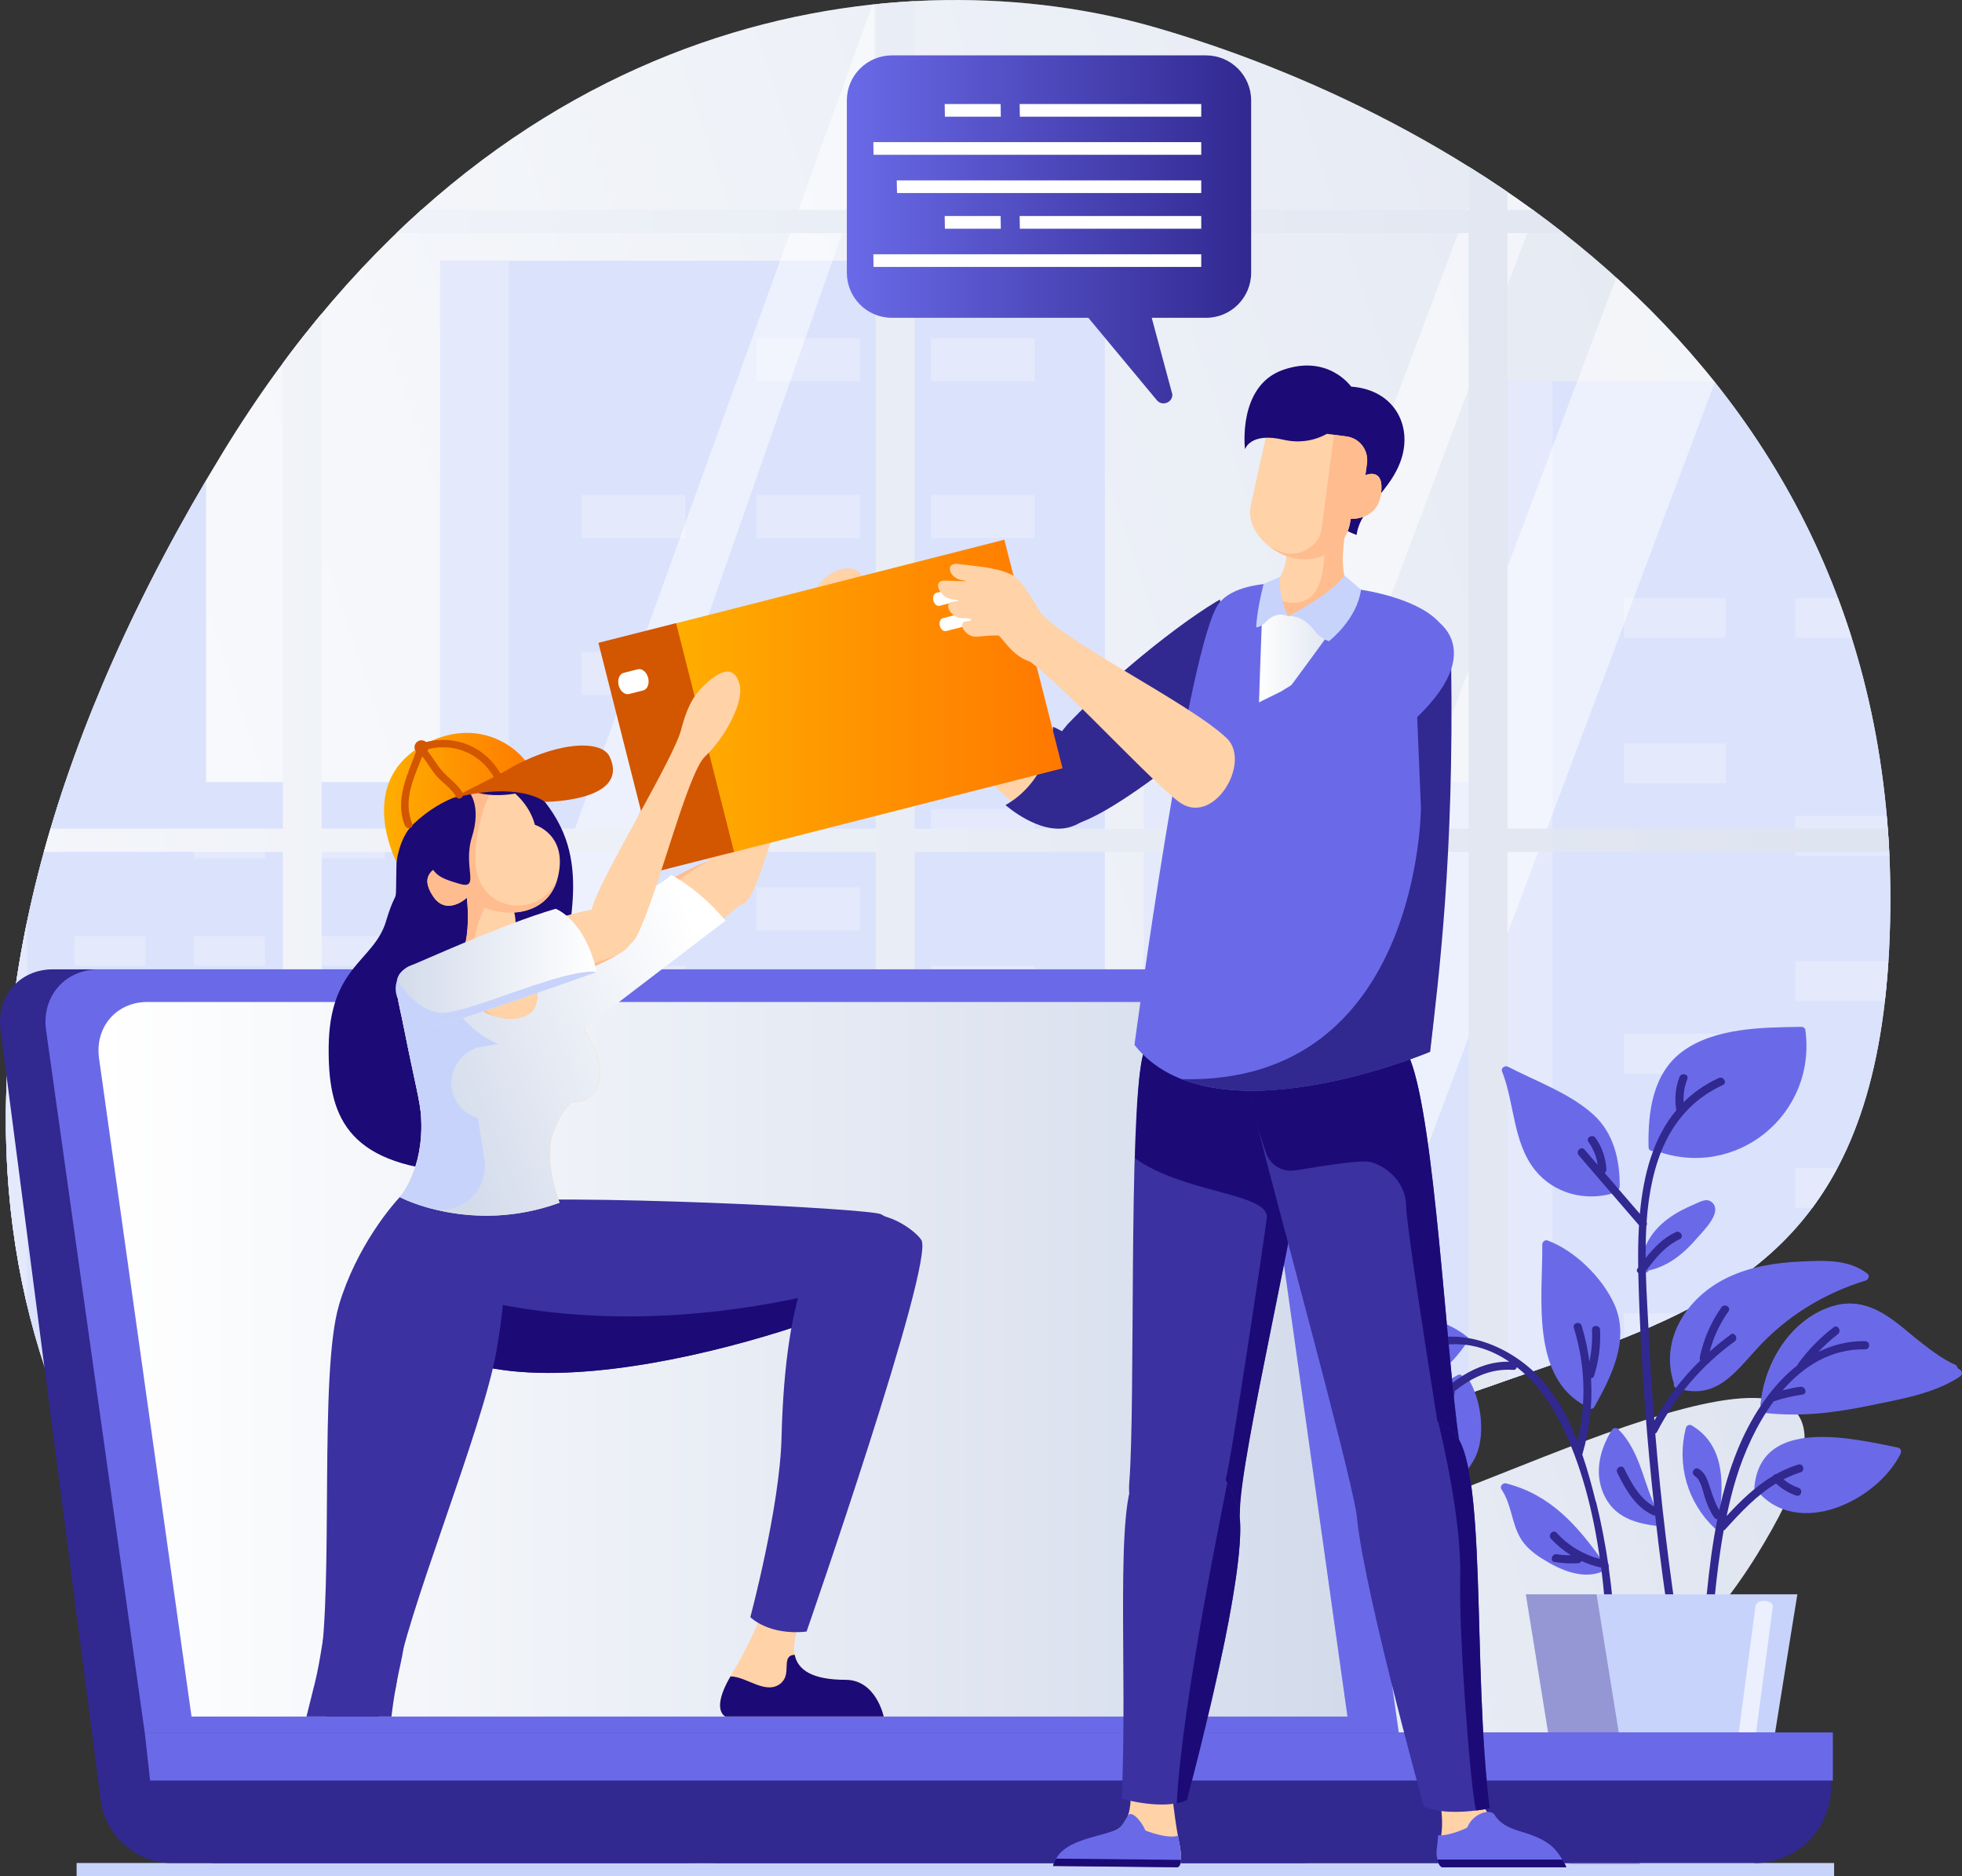 <?xml version="1.0" encoding="UTF-8"?>
<svg id="Layer_2" xmlns="http://www.w3.org/2000/svg" xmlns:xlink="http://www.w3.org/1999/xlink" viewBox="0 0 201.29 192.47">
  <rect x="0" y="0" width="201.29" height="192.47" fill="#333333" stroke="none"/>
  <defs>
    <style>
      .cls-1 {
        fill: none;
      }

      .cls-2 {
        fill: #ffd2a7;
      }

      .cls-3 {
        fill: url(#_ÂÁ_Ï_ÌÌ_È_ËÂÌÚ_5-3);
      }

      .cls-4 {
        fill: url(#_ÂÁ_Ï_ÌÌ_È_ËÂÌÚ_5-6);
      }

      .cls-5 {
        fill: url(#_ÂÁ_Ï_ÌÌ_È_ËÂÌÚ_5-4);
      }

      .cls-6 {
        fill: url(#_ÂÁ_Ï_ÌÌ_È_ËÂÌÚ_5-5);
      }

      .cls-7 {
        fill: url(#_ÂÁ_Ï_ÌÌ_È_ËÂÌÚ_5-2);
      }

      .cls-8 {
        fill: url(#_ÂÁ_Ï_ÌÌ_È_ËÂÌÚ_5-7);
      }

      .cls-9 {
        fill: url(#_ÂÁ_Ï_ÌÌ_È_ËÂÌÚ_5-8);
      }

      .cls-10 {
        fill: url(#_ÂÁ_Ï_ÌÌ_È_ËÂÌÚ_1-2);
      }

      .cls-11 {
        opacity: .3;
      }

      .cls-11, .cls-12 {
        fill: #1c0a76;
      }

      .cls-13 {
        fill: url(#_ÂÁ_Ï_ÌÌ_È_ËÂÌÚ_7);
      }

      .cls-14 {
        fill: url(#_ÂÁ_Ï_ÌÌ_È_ËÂÌÚ_5);
      }

      .cls-15 {
        fill: url(#_ÂÁ_Ï_ÌÌ_È_ËÂÌÚ_4);
      }

      .cls-16 {
        fill: url(#_ÂÁ_Ï_ÌÌ_È_ËÂÌÚ_1);
      }

      .cls-17 {
        opacity: .5;
      }

      .cls-17, .cls-18, .cls-19, .cls-20 {
        fill: #fff;
      }

      .cls-18 {
        opacity: .35;
      }

      .cls-19 {
        opacity: .64;
      }

      .cls-21 {
        fill: #312890;
      }

      .cls-22 {
        fill: #ffbc8e;
      }

      .cls-23 {
        clip-path: url(#clippath-1);
      }

      .cls-24 {
        fill: #6a6ae8;
      }

      .cls-25 {
        fill: #c8d3fb;
      }

      .cls-26 {
        fill: #d35600;
      }

      .cls-27 {
        fill: #3b31a1;
      }

      .cls-28 {
        fill: #d5ddfb;
      }

      .cls-29 {
        clip-path: url(#clippath);
      }
    </style>
    <linearGradient id="_ÂÁ_Ï_ÌÌ_È_ËÂÌÚ_5" data-name="¡ÂÁ˚ÏˇÌÌ˚È „‡‰ËÂÌÚ 5" x1="-21.81" y1="130.28" x2="202.19" y2="55.61" gradientUnits="userSpaceOnUse">
      <stop offset="0" stop-color="#fff"/>
      <stop offset="1" stop-color="#d3dbeb"/>
    </linearGradient>
    <linearGradient id="_ÂÁ_Ï_ÌÌ_È_ËÂÌÚ_5-2" data-name="¡ÂÁ˚ÏˇÌÌ˚È „‡‰ËÂÌÚ 5" x1="13.95" y1="214.92" x2="253.95" y2="132.92" xlink:href="#_ÂÁ_Ï_ÌÌ_È_ËÂÌÚ_5"/>
    <clipPath id="clippath">
      <path class="cls-1" d="M118.49,2.8c28.95,8.34,77.57,34.09,75.38,93.25-2.19,59.16-53.8,28.65-92.57,82.1-28.9,39.85-149.9-14.64-78.46-131.71C51.29-.18,93.37-4.44,118.49,2.8Z"/>
    </clipPath>
    <linearGradient id="_ÂÁ_Ï_ÌÌ_È_ËÂÌÚ_5-3" data-name="¡ÂÁ˚ÏˇÌÌ˚È „‡‰ËÂÌÚ 5" x1="-92.62" y1="90.77" x2="282.85" y2="90.77" xlink:href="#_ÂÁ_Ï_ÌÌ_È_ËÂÌÚ_5"/>
    <linearGradient id="_ÂÁ_Ï_ÌÌ_È_ËÂÌÚ_5-4" data-name="¡ÂÁ˚ÏˇÌÌ˚È „‡‰ËÂÌÚ 5" x1="44.02" y1="139.44" x2="172.16" y2="139.44" gradientTransform="translate(-33.92)" xlink:href="#_ÂÁ_Ï_ÌÌ_È_ËÂÌÚ_5"/>
    <clipPath id="clippath-1">
      <path class="cls-1" d="M138.24,176.08l-9.49-67.53c-.45-3.18-4.53-74.23-7.72-74.23L4.67,58.32c-3.18,0,5.05,47.04,5.5,50.23l9.49,67.53h118.59Z"/>
    </clipPath>
    <linearGradient id="_ÂÁ_Ï_ÌÌ_È_ËÂÌÚ_5-5" data-name="¡ÂÁ˚ÏˇÌÌ˚È „‡‰ËÂÌÚ 5" x1="145.2" y1="101.51" x2="175.21" y2="113.62" gradientTransform="translate(219.05) rotate(-180) scale(1 -1)" xlink:href="#_ÂÁ_Ï_ÌÌ_È_ËÂÌÚ_5"/>
    <linearGradient id="_ÂÁ_Ï_ÌÌ_È_ËÂÌÚ_5-6" data-name="¡ÂÁ˚ÏˇÌÌ˚È „‡‰ËÂÌÚ 5" x1="147.78" y1="95.13" x2="177.79" y2="107.23" gradientTransform="translate(219.05) rotate(-180) scale(1 -1)" xlink:href="#_ÂÁ_Ï_ÌÌ_È_ËÂÌÚ_5"/>
    <linearGradient id="_ÂÁ_Ï_ÌÌ_È_ËÂÌÚ_1" data-name="¡ÂÁ˚ÏˇÌÌ˚È „‡‰ËÂÌÚ 1" x1="68.97" y1="71.43" x2="109.01" y2="71.43" gradientTransform="translate(20.36 -19.74) rotate(14.28)" gradientUnits="userSpaceOnUse">
      <stop offset="0" stop-color="#ffae00"/>
      <stop offset="1" stop-color="#ff7800"/>
    </linearGradient>
    <linearGradient id="_ÂÁ_Ï_ÌÌ_È_ËÂÌÚ_5-7" data-name="¡ÂÁ˚ÏˇÌÌ˚È „‡‰ËÂÌÚ 5" x1="157.83" y1="99.16" x2="178.21" y2="99.16" gradientTransform="translate(219.05) rotate(-180) scale(1 -1)" xlink:href="#_ÂÁ_Ï_ÌÌ_È_ËÂÌÚ_5"/>
    <linearGradient id="_ÂÁ_Ï_ÌÌ_È_ËÂÌÚ_1-2" data-name="¡ÂÁ˚ÏˇÌÌ˚È „‡‰ËÂÌÚ 1" x1="39.4" y1="81.79" x2="55.1" y2="81.79" gradientTransform="matrix(1,0,0,1,0,0)" xlink:href="#_ÂÁ_Ï_ÌÌ_È_ËÂÌÚ_1"/>
    <linearGradient id="_ÂÁ_Ï_ÌÌ_È_ËÂÌÚ_5-8" data-name="¡ÂÁ˚ÏˇÌÌ˚È „‡‰ËÂÌÚ 5" x1="129.08" y1="67.36" x2="139.63" y2="67.36" xlink:href="#_ÂÁ_Ï_ÌÌ_È_ËÂÌÚ_5"/>
    <linearGradient id="_ÂÁ_Ï_ÌÌ_È_ËÂÌÚ_4" data-name="¡ÂÁ˚ÏˇÌÌ˚È „‡‰ËÂÌÚ 4" x1="-1543.01" y1="329.24" x2="-1509.7" y2="329.24" gradientTransform="translate(1693.05 -77.47) rotate(7.35)" gradientUnits="userSpaceOnUse">
      <stop offset="0" stop-color="#ffd000"/>
      <stop offset="1" stop-color="#ff7400"/>
    </linearGradient>
    <linearGradient id="_ÂÁ_Ï_ÌÌ_È_ËÂÌÚ_7" data-name="¡ÂÁ˚ÏˇÌÌ˚È „‡‰ËÂÌÚ 7" x1="-16.78" y1="23.53" x2="24.69" y2="23.53" gradientTransform="translate(111.58) rotate(-180) scale(1 -1)" gradientUnits="userSpaceOnUse">
      <stop offset="0" stop-color="#312890"/>
      <stop offset="1" stop-color="#6a6ae8"/>
    </linearGradient>
  </defs>
  <g id="Layer1">
    <g>
      <g>
        <rect class="cls-25" x="7.86" y="191.1" width="180.31" height="1.37"/>
        <g>
          <path class="cls-14" d="M118.49,2.8c28.95,8.34,77.57,34.09,75.38,93.25-2.19,59.16-53.8,28.65-92.57,82.1-28.9,39.85-149.9-14.64-78.46-131.71C51.29-.18,93.37-4.44,118.49,2.8Z"/>
          <path class="cls-7" d="M144.43,154.75c-25.61,7.81-29.08,19.36-28.91,29.59.2,11.6,45.65,5.96,64.69-24.78,19.04-30.74-22.25-8.95-35.79-4.82Z"/>
        </g>
        <g class="cls-29">
          <g>
            <g>
              <polygon class="cls-25" points="-14.64 45.06 -14.64 37.69 -2.42 37.69 -2.42 2.49 .95 2.49 .95 37.69 14.1 37.69 14.1 45.06 21.15 45.06 21.15 192.66 -29.68 192.66 -29.68 45.06 -14.64 45.06"/>
              <g>
                <rect class="cls-25" x="-4.26" y="80.22" width="50.83" height="112.44" transform="translate(42.31 272.88) rotate(180)"/>
                <rect class="cls-28" x="-4.26" y="80.22" width="7.05" height="112.44" transform="translate(-1.48 272.88) rotate(180)"/>
                <rect class="cls-28" x="32.18" y="85.01" width="7.29" height="3.03" transform="translate(71.66 173.05) rotate(180)"/>
                <rect class="cls-28" x="19.9" y="85.01" width="7.29" height="3.03" transform="translate(47.1 173.05) rotate(180)"/>
                <rect class="cls-28" x="32.18" y="96.03" width="7.29" height="3.03" transform="translate(71.66 195.09) rotate(180)"/>
                <rect class="cls-28" x="19.9" y="96.03" width="7.29" height="3.03" transform="translate(47.1 195.09) rotate(180)"/>
                <rect class="cls-28" x="7.62" y="96.03" width="7.29" height="3.03" transform="translate(22.54 195.09) rotate(180)"/>
                <rect class="cls-28" x="32.18" y="107.05" width="7.29" height="3.03" transform="translate(71.66 217.14) rotate(180)"/>
                <rect class="cls-28" x="7.62" y="107.05" width="7.29" height="3.03" transform="translate(22.54 217.14) rotate(180)"/>
                <rect class="cls-28" x="19.9" y="112.57" width="7.29" height="3.03" transform="translate(47.1 228.16) rotate(180)"/>
                <rect class="cls-28" x="32.18" y="118.08" width="7.29" height="3.03" transform="translate(71.66 239.18) rotate(180)"/>
                <rect class="cls-28" x="19.9" y="123.59" width="7.29" height="3.03" transform="translate(47.1 250.21) rotate(180)"/>
                <rect class="cls-28" x="32.18" y="129.1" width="7.29" height="3.03" transform="translate(71.66 261.23) rotate(180)"/>
                <rect class="cls-28" x="7.62" y="129.1" width="7.29" height="3.03" transform="translate(22.54 261.23) rotate(180)"/>
                <rect class="cls-28" x="32.18" y="139.29" width="7.29" height="3.03" transform="translate(71.66 281.6) rotate(180)"/>
                <rect class="cls-28" x="19.9" y="139.29" width="7.29" height="3.03" transform="translate(47.1 281.6) rotate(180)"/>
                <rect class="cls-28" x="32.18" y="150.31" width="7.29" height="3.03" transform="translate(71.66 303.65) rotate(180)"/>
                <rect class="cls-28" x="19.9" y="150.31" width="7.29" height="3.03" transform="translate(47.1 303.65) rotate(180)"/>
                <rect class="cls-28" x="7.62" y="150.31" width="7.29" height="3.03" transform="translate(22.54 303.65) rotate(180)"/>
                <rect class="cls-28" x="32.18" y="161.33" width="7.29" height="3.03" transform="translate(71.66 325.69) rotate(180)"/>
                <rect class="cls-28" x="7.62" y="161.33" width="7.29" height="3.03" transform="translate(22.54 325.69) rotate(180)"/>
                <rect class="cls-28" x="19.9" y="166.84" width="7.29" height="3.03" transform="translate(47.1 336.71) rotate(180)"/>
                <rect class="cls-28" x="7.62" y="166.84" width="7.29" height="3.03" transform="translate(22.54 336.71) rotate(180)"/>
                <rect class="cls-28" x="32.18" y="172.35" width="7.29" height="3.03" transform="translate(71.66 347.74) rotate(180)"/>
                <rect class="cls-28" x="19.9" y="177.87" width="7.29" height="3.03" transform="translate(47.1 358.76) rotate(180)"/>
                <rect class="cls-28" x="32.18" y="183.38" width="7.29" height="3.03" transform="translate(71.66 369.78) rotate(180)"/>
                <rect class="cls-28" x="7.62" y="183.38" width="7.29" height="3.03" transform="translate(22.54 369.78) rotate(180)"/>
              </g>
              <g>
                <rect class="cls-25" x="117.36" y="80.22" width="50.83" height="112.44" transform="translate(285.56 272.88) rotate(180)"/>
                <rect class="cls-28" x="117.36" y="80.22" width="7.05" height="112.44" transform="translate(241.77 272.88) rotate(180)"/>
              </g>
              <g>
                <rect class="cls-25" x="45.15" y="26.74" width="68.2" height="165.92" transform="translate(158.51 219.4) rotate(180)"/>
                <rect class="cls-28" x="45.15" y="26.74" width="7.05" height="165.92" transform="translate(97.36 219.4) rotate(180)"/>
                <rect class="cls-28" x="95.52" y="34.68" width="10.65" height="4.42" transform="translate(201.69 73.79) rotate(180)"/>
                <rect class="cls-28" x="77.59" y="34.68" width="10.65" height="4.42" transform="translate(165.83 73.79) rotate(180)"/>
                <rect class="cls-28" x="95.52" y="50.78" width="10.65" height="4.42" transform="translate(201.69 105.98) rotate(180)"/>
                <rect class="cls-28" x="77.59" y="50.78" width="10.65" height="4.42" transform="translate(165.83 105.98) rotate(180)"/>
                <rect class="cls-28" x="59.65" y="50.78" width="10.65" height="4.42" transform="translate(129.96 105.98) rotate(180)"/>
                <rect class="cls-28" x="95.52" y="66.88" width="10.65" height="4.42" transform="translate(201.69 138.17) rotate(180)"/>
                <rect class="cls-28" x="59.65" y="66.88" width="10.65" height="4.42" transform="translate(129.96 138.17) rotate(180)"/>
                <rect class="cls-28" x="77.59" y="74.92" width="10.65" height="4.42" transform="translate(165.83 154.27) rotate(180)"/>
                <rect class="cls-28" x="95.52" y="82.97" width="10.65" height="4.42" transform="translate(201.69 170.37) rotate(180)"/>
                <rect class="cls-28" x="77.59" y="91.02" width="10.65" height="4.42" transform="translate(165.83 186.46) rotate(180)"/>
                <rect class="cls-28" x="95.52" y="99.07" width="10.65" height="4.42" transform="translate(201.69 202.56) rotate(180)"/>
                <rect class="cls-28" x="59.65" y="99.07" width="10.65" height="4.42" transform="translate(129.96 202.56) rotate(180)"/>
                <rect class="cls-28" x="95.52" y="113.94" width="10.65" height="4.42" transform="translate(201.69 232.31) rotate(180)"/>
                <rect class="cls-28" x="77.59" y="113.94" width="10.65" height="4.42" transform="translate(165.83 232.31) rotate(180)"/>
                <rect class="cls-28" x="95.52" y="130.04" width="10.65" height="4.42" transform="translate(201.69 264.5) rotate(180)"/>
                <rect class="cls-28" x="77.59" y="130.04" width="10.65" height="4.42" transform="translate(165.83 264.5) rotate(180)"/>
                <rect class="cls-28" x="59.65" y="130.04" width="10.65" height="4.42" transform="translate(129.96 264.5) rotate(180)"/>
                <rect class="cls-28" x="95.52" y="146.14" width="10.65" height="4.42" transform="translate(201.69 296.7) rotate(180)"/>
                <rect class="cls-28" x="59.65" y="146.14" width="10.65" height="4.42" transform="translate(129.96 296.7) rotate(180)"/>
                <rect class="cls-28" x="77.59" y="154.19" width="10.65" height="4.42" transform="translate(165.83 312.79) rotate(180)"/>
                <rect class="cls-28" x="59.65" y="154.19" width="10.65" height="4.42" transform="translate(129.96 312.79) rotate(180)"/>
                <rect class="cls-28" x="95.52" y="162.23" width="10.65" height="4.42" transform="translate(201.69 328.89) rotate(180)"/>
                <rect class="cls-28" x="77.59" y="170.28" width="10.65" height="4.42" transform="translate(165.83 344.98) rotate(180)"/>
                <rect class="cls-28" x="95.52" y="178.33" width="10.65" height="4.42" transform="translate(201.69 361.08) rotate(180)"/>
                <rect class="cls-28" x="59.65" y="178.33" width="10.65" height="4.42" transform="translate(129.96 361.08) rotate(180)"/>
              </g>
              <g>
                <rect class="cls-25" x="152.38" y="39.11" width="66.85" height="153.55" transform="translate(371.61 231.76) rotate(180)"/>
                <rect class="cls-28" x="152.38" y="39.11" width="6.91" height="153.55" transform="translate(311.67 231.76) rotate(180)"/>
                <rect class="cls-28" x="184.17" y="46.46" width="10.44" height="4.09" transform="translate(378.78 97.01) rotate(180)"/>
                <rect class="cls-28" x="184.17" y="61.36" width="10.44" height="4.09" transform="translate(378.78 126.8) rotate(180)"/>
                <rect class="cls-28" x="166.59" y="61.36" width="10.44" height="4.09" transform="translate(343.63 126.8) rotate(180)"/>
                <rect class="cls-28" x="166.59" y="76.25" width="10.44" height="4.09" transform="translate(343.63 156.6) rotate(180)"/>
                <rect class="cls-28" x="184.17" y="83.7" width="10.44" height="4.09" transform="translate(378.78 171.49) rotate(180)"/>
                <rect class="cls-28" x="184.17" y="98.6" width="10.44" height="4.09" transform="translate(378.78 201.29) rotate(180)"/>
                <rect class="cls-28" x="166.59" y="106.05" width="10.44" height="4.09" transform="translate(343.63 216.18) rotate(180)"/>
                <rect class="cls-28" x="184.17" y="119.81" width="10.44" height="4.09" transform="translate(378.78 243.71) rotate(180)"/>
                <rect class="cls-28" x="184.17" y="134.71" width="10.44" height="4.09" transform="translate(378.78 273.51) rotate(180)"/>
                <rect class="cls-28" x="166.59" y="134.71" width="10.44" height="4.09" transform="translate(343.63 273.51) rotate(180)"/>
                <rect class="cls-28" x="166.59" y="149.61" width="10.44" height="4.09" transform="translate(343.63 303.3) rotate(180)"/>
                <rect class="cls-28" x="184.17" y="157.05" width="10.44" height="4.09" transform="translate(378.78 318.2) rotate(180)"/>
                <rect class="cls-28" x="166.59" y="157.05" width="10.44" height="4.09" transform="translate(343.63 318.2) rotate(180)"/>
                <rect class="cls-28" x="184.17" y="171.95" width="10.44" height="4.09" transform="translate(378.78 347.99) rotate(180)"/>
                <rect class="cls-28" x="166.59" y="179.4" width="10.44" height="4.09" transform="translate(343.63 362.89) rotate(180)"/>
              </g>
            </g>
            <g>
              <g>
                <rect class="cls-18" x="-90.62" y="-16.24" width="182.45" height="208.02"/>
                <polygon class="cls-17" points="-52.81 180.1 -59.89 180.1 16.02 -21.79 23.1 -21.79 -52.81 180.1"/>
                <polygon class="cls-17" points="31.73 180.1 24.65 180.1 89.73 -.12 89.73 14.4 31.73 180.1"/>
              </g>
              <g>
                <rect class="cls-18" x="92.73" y="-21.64" width="182.45" height="208.02"/>
                <polygon class="cls-17" points="122.96 180.1 108.8 180.1 184.71 -21.79 198.87 -21.79 122.96 180.1"/>
                <polygon class="cls-17" points="97.96 180.1 90.88 180.1 166.79 -21.79 173.87 -21.79 97.96 180.1"/>
              </g>
              <path class="cls-3" d="M282.85,23.91v-2.38h-6.55V-15.99h0s-182.47,0-182.47,0H-92.62v4.76h3.97v1.68H29.02v31.08h-121.63v2.38H29.02v61.09h-121.63v2.38H29.02v61.09h-121.63v2.38H29.02v39.81h-117.62v1.38h-4.01v5.51h368.91v-.44h0v-46.25h6.55v-2.38h-6.55v-61.09h6.55v-2.38h-6.55V23.91h6.55ZM93.84,87.38h56.83v61.09h-56.83v-61.09ZM93.84,85V23.91h56.83v61.09h-56.83ZM93.84,21.53V-9.55h56.83v31.08h-56.83ZM93.84,150.85h56.83v39.81h-56.81v1.38h-.02v-41.18ZM154.66,190.66v-39.81h56.83v39.81h-56.83ZM154.66,148.47v-61.09h56.83v61.09h-56.83ZM154.66,85V23.91h56.83v61.09h-56.83ZM154.66,21.53V-9.55h56.83v31.08h-56.83ZM215.48-9.55h56.83v31.08h-56.83V-9.55ZM33.01-9.55h56.83v31.08h-56.83V-9.55ZM33.01,23.91h56.83v61.09h-56.83V23.91ZM33.01,87.38h56.83v61.09h-56.83v-61.09ZM33.01,150.85h56.83v41.18h-.02v-1.38h-56.8v-39.81ZM272.3,192.03h-.02v-1.38h-56.8v-39.81h56.83v41.18ZM272.3,148.47h-56.83v-61.09h56.83v61.09ZM272.3,85h-56.83V23.91h56.83v61.09Z"/>
            </g>
          </g>
        </g>
      </g>
      <g>
        <g>
          <path class="cls-24" d="M185.22,105.63c-.02-.17-.24-.31-.4-.3-3.93.06-8.86.07-12.19,2.51-3.1,2.27-3.57,6.27-3.5,9.83,0,.38.43.49.67.33.01,0,.02.01.03.02,8.27,3.09,16.57-3.7,15.39-12.37Z"/>
          <path class="cls-24" d="M166.17,121.73c.03-2.74-.61-5.51-2.71-7.41-2.41-2.18-5.9-3.42-8.75-4.9-.29-.15-.75.11-.61.47,1.29,3.28,1.11,7.29,3.39,10.14,1.94,2.42,5.21,3.24,8.11,2.34.15-.05.23-.15.26-.26.16-.04.3-.17.3-.38Z"/>
          <path class="cls-24" d="M191.59,130.65c-1.93-1.5-4.43-1.35-6.77-1.25-2.6.11-5.21.51-7.57,1.64-4.12,1.96-7.02,6.29-5.52,10.86-.04.19.04.41.28.49,3.93,1.24,5.82-1.38,8.19-3.99,3.03-3.35,6.91-5.73,11.21-7.05.27-.08.45-.49.18-.7Z"/>
          <path class="cls-24" d="M200.99,140.43c-.05-.02-.1-.04-.15-.07-1.67-.72-3.16-2.08-4.68-3.38,0,0,0,0-.02-.02-1.66-1.43-3.35-2.79-5.33-3.15-.02,0-.03,0-.05,0-.91-.17-1.87-.11-2.93.24-4.2,1.4-6.79,5.78-7.2,9.99,0,.1.03.18.07.24,0,.02-.02.04-.03.07-.07.23.06.54.37.58,3.6.42,7.14,0,10.66-.73,3.13-.66,6.66-1.19,9.38-3,.32-.21.23-.63-.1-.76Z"/>
          <path class="cls-24" d="M194.74,148.49c-4.6-.92-14.1-3.26-14.75,4.07-.02.23.13.36.31.39,4.17,4.9,12.29,1.01,14.69-3.84.11-.22.03-.56-.25-.61Z"/>
          <path class="cls-24" d="M165.6,133.75c-1.22-2.7-4.05-5.49-6.84-6.51-.26-.09-.53.15-.53.4.05,5.32-1.26,13.69,4.53,16.63.04.02.08.03.12.03.16.23.53.32.7,0,1.79-3.19,3.66-6.93,2.02-10.57Z"/>
          <path class="cls-24" d="M150.54,137.14c-2.83-2.31-7.29-2.81-10.58-1.14-4.56,2.32-3.74,7.81-4.44,12.04-.07.41.37.69.7.41,4.51-3.95,10.79-5.5,14.23-10.68t0,0c.22-.13.33-.42.09-.62Z"/>
          <path class="cls-24" d="M150.57,141.32c-.13-.2-.34-.22-.52-.15-.12-.15-.31-.23-.52-.11-2.26,1.24-4.91,2.97-5.35,5.7-.53,3.26,1.3,6.43,1.51,9.64.03.44.73.6.82.11.58-3.08,3.77-4.49,4.95-7.26.97-2.28.46-5.88-.89-7.93Z"/>
          <path class="cls-24" d="M164.5,160.24c-2.65-3.73-5.38-6.91-9.99-8.08-.33-.08-.68.3-.47.61,1.04,1.56,1.02,3.33,1.89,4.9.51.93,1.36,1.63,2.25,2.19,1.96,1.24,4.5,2.37,6.69,1.11.45-.26.08-.92-.36-.74Z"/>
          <path class="cls-24" d="M170.48,155.84s-.02-.08-.04-.12c-1.82-2.91-1.9-6.61-4.42-9.12-.19-.19-.51-.14-.65.08-1.23,1.98-1.83,4.35-.85,6.57,1.06,2.4,3.29,3.05,5.73,3.3.43.04.5-.48.25-.72Z"/>
          <path class="cls-24" d="M175.59,123.3c-.52-.44-1.21,0-1.73.22-.97.41-1.91.88-2.75,1.51-1.58,1.17-2.66,2.84-2.76,4.81-.01.05-.02.1,0,.15,0,.06,0,.11,0,.17,0,.47.65.53.8.16,2.02-.44,3.61-1.74,4.94-3.3.61-.72,2.73-2.7,1.52-3.72Z"/>
          <path class="cls-24" d="M176.51,156.17c-.06-.06-.12-.13-.18-.19.52-3.56.74-7.67-2.76-9.76-.23-.14-.54-.01-.61.25-.96,3.76.14,7.62,2.96,10.3.39.37.98-.22.59-.59Z"/>
          <path class="cls-24" d="M200.63,140.01c-1.54-.68-2.99-1.87-4.47-3.03,0,0,0,0-.02-.02-1.69-1.34-3.41-2.66-5.33-3.15-.02,0-.03,0-.05,0-.91-.17-1.87-.11-2.93.24-4.2,1.4-6.79,5.78-7.2,9.99,0,.1.03.18.07.24,0,.02-.02.04-.03.07.14,0,.28-.08.36-.2.08-.02.16-.04.22-.12,1.37-1.46,2.83-2.82,4.26-4.21.69-.67,1.37-1.51,2.15-2.07,1.67-1.19,3.1-.97,4.85-.46,2.09.61,4,1.69,5.9,2.73.71.4,1.4,1.08,2.21.71.14-.06.21-.22.21-.37s-.08-.29-.21-.35Z"/>
          <path class="cls-21" d="M163.72,154.04c-.4-1.62-.84-3.25-1.39-4.85,0-.01.01-.02.02-.04.75-2.56,1.04-5.16.88-7.76.14-.02.27-.11.32-.28.48-1.53.68-3.09.61-4.7-.03-.53-.86-.54-.83,0,.05,1.11-.04,2.19-.26,3.26-.17-1.23-.43-2.46-.8-3.68-.16-.51-.96-.29-.8.22,1.18,3.83,1.29,7.74.37,11.6-.78-1.99-1.76-3.89-3.07-5.57-3.09-3.95-8.7-6.36-13.15-4.49-.01-.15-.1-.29-.3-.34-1.72-.41-3.45-.16-4.97.76-.46.28-.04,1,.42.72,1.24-.74,2.61-1,4.02-.74-1.03.58-1.98,1.42-2.79,2.55-.31.44.41.85.72.42,2.13-2.96,6.01-3.89,9.4-2.79.99.32,1.89.79,2.73,1.35-3.55-.07-6.25,2.31-8.67,4.67-.38.38.21.96.59.59.48-.47.97-.94,1.48-1.39-.14.84-.17,1.69-.08,2.54.05.53.89.53.83,0-.11-1.1-.04-2.16.24-3.23.02-.06.01-.11,0-.16,1.72-1.36,3.64-2.35,6-2.18.22.02.34-.12.38-.28,1.89,1.49,3.38,3.52,4.46,5.66,2.14,4.26,3.37,9.13,4.06,14.01-1.72-.45-3.23-1.35-4.43-2.67-.36-.4-.95.19-.59.59.61.67,1.3,1.23,2.04,1.7-.48,0-.96-.02-1.44-.1-.52-.08-.75.72-.22.8.8.12,1.59.17,2.4.12.17-.01.29-.11.35-.23.62.28,1.26.51,1.94.66.03,0,.05,0,.08,0,.3,2.36.49,4.72.6,7,.03.53.86.54.83,0-.22-4.64-.85-9.25-1.96-13.76Z"/>
          <path class="cls-21" d="M177.55,136.91c-.75.54-1.46,1.12-2.15,1.73.4-1.48,1.03-2.85,1.93-4.12.31-.44-.41-.86-.72-.42-1.09,1.55-1.83,3.26-2.22,5.12-.03.12,0,.23.06.32-1.86,1.82-3.44,3.88-4.72,6.17-.23-2.87-.42-5.75-.56-8.63-.1-2.05-.26-4.34-.32-6.69.96-1.3,1.99-2.58,3.48-3.28.49-.23.06-.95-.42-.72-1.27.6-2.23,1.59-3.08,2.66,0-1.11.01-2.22.08-3.32.07-.11.08-.25.02-.38.42-5.88,2.19-11.45,7.82-14.05.49-.22.06-.94-.42-.72-1.43.66-2.61,1.5-3.6,2.48-.05-.81.08-1.6.38-2.37.19-.5-.61-.72-.8-.22-.42,1.08-.52,2.21-.34,3.35,0,.02.01.03.02.05-2.4,2.86-3.39,6.68-3.75,10.64-1.21-1.4-2.42-2.8-3.62-4.21.12-.06.2-.17.19-.35-.08-1.17-.44-2.27-1.12-3.23-.31-.43-1.03-.02-.72.42.5.71.82,1.49.94,2.34-.45-.52-.9-1.04-1.35-1.56-.35-.41-.94.18-.59.59,2.06,2.39,4.12,4.78,6.18,7.17-.09,1.46-.1,2.92-.08,4.35-.02.02-.04.05-.06.07-.14.19-.07.37.07.49.03,1.4.08,2.77.13,4.06.27,6.65.78,13.28,1.5,19.89-1.5-.83-2.33-2.39-3.07-3.89-.24-.48-.96-.06-.72.42.86,1.72,1.84,3.51,3.67,4.35.08.04.15.04.22.03.48,4.25,1.05,8.48,1.71,12.7.08.53.89.3.8-.22-1.08-6.93-1.92-13.9-2.5-20.89.08-.03.15-.08.19-.18,1.91-3.68,4.58-6.81,7.94-9.25.43-.31.01-1.04-.42-.72Z"/>
          <path class="cls-21" d="M191.35,137.57c-1.75-.03-3.35.39-4.8,1.11.62-.66,1.28-1.27,2-1.82.42-.32,0-1.04-.42-.72-1.4,1.07-2.61,2.31-3.65,3.74-.04.06-.06.11-.07.16-2.82,2.21-4.91,5.59-6.2,8.82-.79,1.96-1.37,3.98-1.83,6.05-.46-.78-.72-1.66-1.01-2.52-.23-.69-.44-1.31-1.08-1.71-.46-.29-.87.44-.42.72.67.42.83,1.64,1.08,2.34.24.68.5,1.33.92,1.92.09.12.2.17.32.18-1.01,5.04-1.29,10.28-1.77,15.32-.05.53.78.53.83,0,.45-4.7.74-9.5,1.59-14.18.06-.02.12-.05.17-.11,1.57-1.74,3.21-3.49,5.2-4.7.6.56,1.29.98,2.08,1.24.51.17.73-.63.22-.8-.57-.19-1.08-.48-1.53-.86.55-.28,1.12-.53,1.74-.72.51-.15.29-.96-.22-.8-.81.24-1.56.58-2.27.97-.13,0-.24.08-.32.19-1.8,1.07-3.33,2.55-4.77,4.12.28-1.31.59-2.62.99-3.9.8-2.6,2.08-5.48,3.85-7.88.02,0,.03,0,.04,0,.95-.32,1.92-.54,2.91-.68.53-.07.3-.87-.22-.8-.62.08-1.23.22-1.83.37,2.17-2.51,4.99-4.28,8.48-4.21.54,0,.54-.82,0-.83Z"/>
        </g>
        <g>
          <polygon class="cls-25" points="184.4 163.54 183.73 167.67 182.54 175.07 179.95 191.2 160.99 191.2 158.4 175.07 157.21 167.67 156.54 163.54 184.4 163.54"/>
          <polygon class="cls-11" points="164.46 167.67 163.8 163.54 156.54 163.54 157.21 167.67 158.4 175.07 160.99 191.2 168.24 191.2 165.65 175.07 164.46 167.67"/>
          <path class="cls-19" d="M177.73,189.87s-.05,0-.07,0c-.49-.03-.85-.3-.81-.61l3.26-24.54c.04-.31.46-.54.96-.51.49.03.85.3.81.61l-3.26,24.54c-.04.29-.43.51-.88.51Z"/>
        </g>
      </g>
      <g>
        <g>
          <path class="cls-21" d="M17.49,191.1h116.14c3.46,0,5.86-2.8,5.38-6.26l-10.29-79.16c-.49-3.46-3.68-6.25-7.13-6.25H5.44c-3.46,0-5.86,2.8-5.38,6.25l10.3,79.16c.49,3.45,3.68,6.26,7.13,6.26Z"/>
          <path class="cls-24" d="M22.16,185.2h116.14c3.46,0,5.86-2.8,5.38-6.25l-10.3-73.26c-.49-3.46-3.68-6.25-7.13-6.25H10.1c-3.45,0-5.86,2.8-5.37,6.25l10.29,73.26c.49,3.45,3.68,6.25,7.13,6.25Z"/>
          <path class="cls-5" d="M138.24,176.08l-9.49-67.53c-.45-3.18-3.39-5.77-6.58-5.77H15.12c-3.19,0-5.4,2.58-4.96,5.77l9.49,67.53h118.59Z"/>
          <g>
            <path class="cls-21" d="M22.28,177.71h157.8c4.29,0,7.78,3.48,7.78,7.78v5.61H14.5v-5.61c0-4.29,3.49-7.78,7.78-7.78Z" transform="translate(202.35 368.82) rotate(180)"/>
            <polygon class="cls-24" points="15.4 182.64 188.04 182.64 188.04 177.71 14.85 177.71 15.4 182.64"/>
          </g>
        </g>
        <g class="cls-23">
          <g>
            <path class="cls-21" d="M126.75,60.71c-2.63.94-10.91,7.01-17.2,13.56-.02.02-1.5,1.83-1.51,1.85h0c-.83.99-1.45,1.88-1.74,2.6-1.61,3.96,4.22,5.75,4.61,5.62,6.13-2.29,19.87-14.57,21.11-16.36,3.2-4.62-1-8.81-5.27-7.29Z"/>
            <g>
              <path class="cls-2" d="M112.76,78.71c-4.15-4.48-22.81-16-24.14-19.3-1.33-3.3-7.8,1.6-4.05,3.88,3.76,2.28,14.78,15.57,19.8,19.36,7.37,5.57,9.45-2.79,8.39-3.94Z"/>
              <path class="cls-21" d="M108.04,74.56s-.2,5.35-4.88,8.02c0,0,3.46,3.09,6.49,2.29,3.04-.8,4.07-4.31,3.84-5.73-.23-1.42-4.21-4.13-5.45-4.58Z"/>
            </g>
            <g>
              <path class="cls-2" d="M79.33,162.52l3.9,1.64c-2.41,4.17-3.27,8.15,3.52,8.15,3.13,0,3.91,3.76,3.91,3.76h-16.24s-1.62-.66.72-4.46c2.54-4.13,4.18-9.09,4.18-9.09Z"/>
              <path class="cls-12" d="M80.2,172.57c1.02-.95-.11-2.75,1.33-2.83.31,1.55,1.79,2.57,5.22,2.57,3.13,0,3.91,3.76,3.91,3.76h-16.24s-1.52-.62.52-4.11c1.7,0,3.73,2.05,5.27.62Z"/>
              <path class="cls-27" d="M47.03,123.33c11.85-.94,42,.64,43.32,1.21,1.55.68,5.12,5.05-1.26,8.6-5.33,2.97-42.67,15.49-48.38.35-2.1-5.56,2.72-9.88,6.32-10.16Z"/>
              <path class="cls-12" d="M40.2,130.57c25.27,10.15,51.47-.1,53.17-.74-.92,1.07-2.3,2.21-4.29,3.32-5.33,2.97-42.67,15.49-48.38.35-.39-1.02-.54-2-.5-2.93Z"/>
              <path class="cls-27" d="M34.77,133.88c1.8-6.01,5.51-10.42,6.73-11.58,2-1.91,7.09-2.55,8.71,1.55,1.62,4.1,2.11,6.65.73,14.7-1.38,8.05-9.62,27.89-10.23,33.86-.62,5.97-9.44,7.41-7.94-1.24,1.5-8.65-.07-30.35,2.01-37.3Z"/>
              <path class="cls-27" d="M32.25,172.86c.4-1.64.59-2.83.86-4.5,1.16-7.1,8.55-1.25,8.29.63-.31,2.37-1.06,3.56-1.69,11.78-.64,8.22-2.5,12.59-4.18,16.62-1.69,4.03-2.68,9.56-2.68,9.56-3.84.84-5.16-.58-5.16-.58,0,0,.88-8.76,1.3-15.82.42-7.06,2.32-13.84,3.25-17.68Z"/>
              <path class="cls-27" d="M94.53,127.19c1.37,2.33-11.78,40.17-11.78,40.17-3.91.43-5.77-1.48-5.77-1.48,0,0,3.03-11.32,3.2-18.4.78-31.53,13.38-21.93,14.34-20.29Z"/>
              <path class="cls-12" d="M39.6,94.5c1.27-4.15.96-.7,1.08-6.09.12-5.4,1.48-7.43,3.37-9.05,4.81-4.12,11.44.65,13.72,6.01,2.81,6.61-1.16,14.07.12,18.43,1.28,4.36-.11,17.21-11.32,16.41-11.21-.81-12.92-5.95-12.85-12.85.09-8.26,4.61-8.7,5.88-12.84Z"/>
              <path class="cls-2" d="M43.22,114.75c-.09-1.76-.61-3.4-1.82-9.51-.47-2.38-1.08-4.26-.43-5.27.83-1.28,3.18-1.34,4.85-1.23,3.01.19,2.03-7.16,2.03-7.16.56-1.49,5.55-.9,5.01,3.93-.54,4.83,4.38,2.9,5.46,3.87,1.48,1.33,1.19,4.02,1.41,5.47.22,1.45,2.24,3.28,1.78,5.89-.46,2.61-2.94,2.36-2.94,2.36-.96.96-1.9,2.77-2.07,4.08-.4,3.04.92,6.19.92,6.19-9.09,3.31-16.39-.58-16.39-.58,0,0,2.46-2.77,2.19-8.04Z"/>
              <path class="cls-22" d="M45.82,98.73c3.01.19,2.03-7.16,2.03-7.16.31-.82,1.99-1.01,3.32-.18-.95.18-3.45,4.15-2.49,10.25.27,1.73,2.05,2.86,3.73,3.3,0,0-10.83,1.19-11.01.3-.47-2.38,2.75-6.61,4.42-6.5Z"/>
              <path class="cls-6" d="M43.22,114.75c-.09-1.76-.61-3.4-1.82-9.51-.47-2.38-1.08-4.26-.43-5.27.75-1.15,2.72-1.32,4.32-1.26,1.67,4.17,5.62,6.66,8.53,5.55,1.87-.71,1.23-2.85,1.38-5.33,1.22-.06,2.79.11,3.1.39,1.48,1.33,1.19,4.08,1.41,5.53.22,1.45,2.24,3.28,1.78,5.89-.46,2.61-2.94,2.36-2.94,2.36-.96.96-1.9,2.77-2.07,4.08-.39,3.04.92,6.19.92,6.19-9.09,3.31-16.39-.58-16.39-.58,0,0,2.46-2.77,2.19-8.04Z"/>
              <path class="cls-25" d="M43.22,114.75c-.09-1.76-.61-3.4-1.82-9.51-.47-2.38-1.08-4.26-.43-5.27.72-1.11,2.59-1.31,4.16-1.27.02.26.01.61.07.88.68,3.54,2.9,6.22,5.94,7.52l-1.77.28c-2.03.32-3.38,2.47-3,4.43.28,1.44,1.35,2.49,2.66,2.88l.66,4.22c.5,3.2-2.46,5.88-5.58,5.03-1.94-.53-3.08-1.14-3.08-1.14,0,0,2.46-2.77,2.19-8.04Z"/>
              <path class="cls-2" d="M46.12,88.46s-.65-6.46,1.11-7.48c1.76-1.03,3.29-1.56,5.14.03,0,0,1.9,1.28,2.51,3.6,0,0,3.45,1.02,2.34,5.43-1.11,4.4-6.51,4.3-9.33,2.06,0,0-2.08,1.95-3.48-.19-1.4-2.13.05-2.96,1.71-3.44Z"/>
              <path class="cls-22" d="M46.12,88.46s-.65-6.46,1.11-7.48c1.41-.82,2.67-1.32,4.06-.68-1.37.27-3.42,7.19-2.07,10.11,1.37,2.97,5.38,3.31,7.32.83.23-.3.43-.62.61-.96-1.25,4.15-6.49,4.01-9.26,1.81,0,0-2.08,1.95-3.48-.19-1.4-2.13.05-2.96,1.71-3.44Z"/>
              <path class="cls-12" d="M54.15,81.13s-3.1.92-5.51.07c-2.41-.85-3.12-.17-3.12-.17,3.93-4.51,8.63.1,8.63.1Z"/>
              <path class="cls-12" d="M47.22,80.6c1.09.26,2.18,2.12,1.2,5.25-.98,3.13.94,5.48-1.35,4.79-2.29-.68-2.43-.92-3.51-2.82-1.09-1.91,1.27-7.8,3.66-7.22Z"/>
              <g>
                <path class="cls-2" d="M60.83,104.38c1.16-.81,14.93-10.8,16.15-12.72,1.44-2.26-1.32-4.3-4.29-3.33-2.84.93-13.41,7.28-15.89,10.66-2.68,3.64,1.54,7.13,4.04,5.39Z"/>
                <path class="cls-22" d="M60.13,104.04c1.28-9.34,11.79-15.35,12.53-15.71-2.88.95-13.39,7.29-15.87,10.65-2.48,3.36,3.31,5.28,3.34,5.05Z"/>
                <path class="cls-4" d="M68.88,89.75s2.92,1.49,5.55,4.69l-15.99,12.21-2.27-3.87s-1.34-2.28,1.4-5.01c2.73-2.74,9.71-6.6,11.31-8.02Z"/>
                <path class="cls-2" d="M76.98,91.93c2.03-3.77,4.98-16.91,6.85-18.69,1.87-1.77,3.99-5.6,3.41-7.5-.6-1.94-2-1.3-3.43.02-.91.84-1.79,1.88-2.48,4.75-.69,2.87-7.14,13.72-8.67,17.75-1.52,4,2.95,6.21,4.32,3.66Z"/>
              </g>
              <g>
                <rect class="cls-16" x="71.41" y="59.33" width="35.16" height="24.2" transform="translate(-14.87 24.15) rotate(-14.28)"/>
                <rect class="cls-26" x="64.23" y="64.56" width="8.22" height="24.21" transform="translate(153.43 134.19) rotate(165.78)"/>
                <path class="cls-20" d="M64.53,71.19l1.46-.37c.43-.11.66-.68.51-1.28h0c-.15-.6-.63-1-1.06-.89l-1.46.37c-.43.11-.66.68-.51,1.28h0c.15.6.63,1,1.06.89Z"/>
                <g>
                  <path class="cls-20" d="M96.41,62.14l3.65-.93c.26-.07.4-.42.31-.78h0c-.09-.37-.38-.61-.65-.54l-3.65.92c-.26.07-.4.42-.31.79h0c.09.37.38.61.65.54Z"/>
                  <path class="cls-20" d="M97.07,64.73l3.65-.93c.26-.07.4-.42.31-.78h0c-.09-.37-.38-.61-.65-.54l-3.65.93c-.26.07-.4.42-.31.78h0c.09.37.38.61.65.54Z"/>
                </g>
              </g>
              <g>
                <path class="cls-2" d="M61.42,93.28c-2.41-.19-16.58,5.13-19.63,6.13-1.08.35.18,5.49,3.41,5.53,1.79.02,17.37-6,19.01-7.58,1.93-1.85.31-3.84-2.8-4.08Z"/>
                <path class="cls-22" d="M47.64,102.38c-2.49-.06-4.4.59-6.45-.87.64,1.89,1.87,3.4,4.01,3.42,1.61.02,14.43-4.82,18.14-6.98-.79.38-12.41,4.5-15.71,4.42Z"/>
                <path class="cls-8" d="M61.23,99.71s-14.37,5.13-16.23,5.39c-1.42.2-3.53-1.61-4.07-3.58-.27-.99.2-2.1,1.16-2.46,0,0,0,0,0,0,1.06-.38,9.35-4.22,14.92-5.84,0,0,3,1.07,4.21,6.49Z"/>
                <path class="cls-25" d="M61.23,99.71s-14.37,5.13-16.23,5.39c-1.79.25-4.87-1.89-4.35-4.23,0-.03.11-.08.15-.1.05,0,.11.04.25.23h0c.56.78,2.39,3.02,4.48,2.89,3.14-.2,12.6-4.67,15.69-4.18Z"/>
                <path class="cls-2" d="M65.24,96.17c2.08-3.74,5.22-16.84,7.11-18.59,1.89-1.75,4.07-5.54,3.51-7.45-.57-1.95-1.98-1.33-3.42-.02-.92.83-1.82,1.86-2.55,4.71-.73,2.86-7.33,13.62-8.92,17.63-1.58,3.98,2.86,6.25,4.27,3.72Z"/>
              </g>
              <g>
                <path class="cls-10" d="M42.43,84.51c-.78.73-1.44,1.95-1.76,3.9,0,0-4.14-7.94,2.51-11.85,7.1-4.18,12.86,2.16,11.79,5.11,0,0-6.46-2.87-12.54,2.84Z"/>
                <path class="cls-26" d="M42.78,76.84c.05-.15.17-.21.29-.24.09-.04.18-.06.28-.03-.04-.17.03-.37.25-.43,3.1-.81,6.16.44,7.76,3.23.25.43-.41.82-.66.39-1.43-2.49-4.1-3.61-6.89-2.89-.04.01-.08-.02-.11-.02.66.73,1.09,1.62,1.77,2.35.67.72,1.49,1.25,1.99,2.13.24.43-.42.83-.66.4-.5-.89-1.4-1.41-2.05-2.18-.53-.62-.92-1.34-1.43-1.97-.87,2.23-2,4.52-1.03,6.91.19.46-.55.66-.74.21-1.11-2.72.32-5.31,1.23-7.87Z"/>
                <path class="cls-26" d="M46.29,81.92s5.07-2.54,5.71-2.92c4.68-2.81,9.69-3.3,10.57-1.34,2.07,4.59-6.68,4.59-6.68,4.59,0,0-2.54-2.18-9.59-.33Z"/>
                <path class="cls-26" d="M42.54,76.79c-.08-.39.18-.76.57-.84.39-.07.76.18.84.57.08.39-.18.76-.57.84-.39.07-.76-.18-.84-.57Z"/>
              </g>
            </g>
          </g>
        </g>
      </g>
      <g>
        <path class="cls-27" d="M117.18,108.57c1.21-5.6,4.53-9.34,5.65-10.29,1.83-1.56,6.95-1.4,9.01,2.85,2.07,4.25,2.83,6.82,2.26,14.48-.58,7.66-6.92,33.81-6.93,39.55s-11.94,5.12-11.31-3.11c.64-8.22-.08-37.01,1.32-43.48Z"/>
        <path class="cls-12" d="M134.27,110.2c-.12-3.83-.94-6.02-2.43-9.07-1.15-2.37-3.26-3.47-5.21-3.7-.12-.01-.25-.03-.37-.04-.11,0-.21-.01-.32-.01-.32,0-.63.01-.93.05-.4.05-.77.14-1.11.26-.17.06-.33.13-.48.21-.08.04-.15.08-.22.12-.14.08-.27.17-.38.27-.07.06-.15.13-.24.22-.05.04-.1.09-.15.14-.02.02-.04.04-.05.05-.04.04-.08.08-.12.12-.02.02-.04.04-.06.06-.04.04-.08.09-.13.14-.02.02-.04.04-.06.06-.13.14-.26.29-.4.46-.02.02-.04.05-.06.07-.05.06-.1.12-.15.19-.02.03-.05.06-.07.09-.05.07-.11.13-.16.2-.02.03-.04.06-.07.08-.15.2-.31.41-.47.63-.02.03-.04.06-.06.09-.06.08-.12.17-.18.25-.03.04-.05.08-.08.11-.06.09-.12.17-.17.26-.02.04-.05.07-.07.11-.16.25-.32.51-.48.79-.02.04-.04.08-.07.12-.06.1-.12.2-.17.3-.03.05-.05.1-.08.14-.06.1-.11.21-.17.31-.02.04-.05.09-.07.13-.08.15-.15.3-.23.46h0c-.08.16-.15.32-.22.48-.02.05-.04.1-.06.14-.05.12-.1.23-.15.35-.02.06-.05.11-.07.17-.05.12-.1.24-.15.36-.02.05-.04.11-.06.16-.07.17-.13.35-.19.52,0,0,0,0,0,0-.06.18-.12.36-.18.54-.02.06-.04.12-.05.17-.04.13-.08.26-.12.39-.02.07-.04.13-.06.2-.04.13-.07.27-.11.4-.02.06-.03.12-.05.19-.05.19-.09.39-.14.59,0,0,0,0,0,0,0,0,0,0,0,0-.02.11-.05.22-.07.34,0,.04-.01.08-.02.13-.02.09-.03.17-.04.27,0,.05-.02.1-.02.16-.01.09-.03.18-.04.27,0,.06-.02.11-.02.17-.01.1-.03.2-.04.3,0,.06-.01.11-.02.17-.01.12-.03.24-.04.37,0,.05,0,.09-.01.13-.04.36-.07.73-.1,1.13,0,.04,0,.08,0,.12-.01.16-.03.32-.04.49,0,.05,0,.11-.01.16-.01.16-.02.32-.03.49,0,.05,0,.11-.01.16-.01.18-.02.36-.03.54,0,.05,0,.09,0,.14-.01.22-.02.45-.04.68h0c-.04.75-.07,1.54-.1,2.35,0,.02,0,.04,0,.06,0,.25-.02.51-.03.77,0,.02,0,.04,0,.06,0,.27-.02.55-.03.83h0c5.07,3.62,13.8,3.55,13.52,6.13-.13,1.16-3.82,26-4.26,26.96-.05.11.67,3.66,1.47,3.63.02-.15.03-.3.03-.46.01-5.65,6.15-31.06,6.9-39.16,0,0,0-.01,0-.02.01-.13.02-.25.03-.37.09-1.2.15-2.27.17-3.24.02-.78.02-1.5,0-2.16Z"/>
        <path class="cls-27" d="M144.68,108.67c-2.19-5.63-6.16-9.45-7.44-10.42-2.11-1.59-7.19-1.53-8.52,2.7-1.33,4.23-1.64,6.79.27,14.48,1.91,7.69,9.14,33.94,10.16,39.7,1.02,5.76,11.8,1.2,10.57-7.22-1.37-9.31-2.5-32.73-5.04-39.24Z"/>
        <path class="cls-12" d="M132.89,120.06c2.67-.44,6.83-1.14,7.79-.85,2.01.61,3.58,2.38,3.59,4.55.02,2.51,3.95,26.66,3.94,26.77.4-.34,1.01-.85,1.6-1.48,0-.37-.04-.75-.1-1.14-1.37-9.31-2.5-32.73-5.04-39.24-1.98-5.11-5.43-8.72-7.02-10.07-.16-.14-.31-.26-.43-.35-2.11-1.59-7.19-1.53-8.52,2.7-1.33,4.23-1.64,6.79.27,14.48.09.37.52,1.66.92,2.84.42,1.24,1.68,2,2.97,1.78Z"/>
        <g>
          <path class="cls-12" d="M134.96,49.49c-.51,3.85,4.22,5.38,4.22,5.38.38-2.86,3.6-4.47,4.64-7.95,1.08-3.6-1.08-7.43-6.14-7.28-3.11.09-2.21,5.99-2.72,9.84Z"/>
          <path class="cls-24" d="M139.07,60.41c2.7.35,7.64,1.57,9.11,4.15,1.47,2.58.4,27.21-1.47,43.32,0,0-22.38,9.46-30.32-.7,0,0,5.54-41.5,8.71-45.35,2.64-3.21,11.28-1.77,13.98-1.42Z"/>
          <path class="cls-9" d="M139.63,60.48s-9.45,13.13-10.55,14.21c0,0,.35-11.27.55-14.65l10,.44Z"/>
          <path class="cls-15" d="M137.89,54.92c.11-.5.2-.82.2-.82,0,0-5.36-4.27-6.08.06l5.87.76Z"/>
          <path class="cls-2" d="M132.15,63.22l-1.63-3.1s1.68-1.13,1.46-4.1c-.55-7.24,6.12-1.92,6.12-1.92,0,0-1.21,6.03.97,6.31l-6.92,2.81Z"/>
          <path class="cls-22" d="M132.18,61.8c3.76.49,3.57-4.22,3.75-5.1.17-.83,2.16-2.6,2.16-2.6,0,0-1.21,6.03.97,6.31l-6.92,2.81-.96-1.83c.26.21.59.36,1,.41Z"/>
          <path class="cls-21" d="M148.87,68.09h-3.7l.61,14.77s-.05,28.42-24.54,27.84c9.77,3.82,25.48-2.81,25.48-2.81.9-7.73,2.46-20.03,2.16-39.79Z"/>
          <path class="cls-2" d="M130.12,43.71l-1.85,8.37c-.33,2.5,2.28,4.9,4.91,5.24h0c2.63.35,5.03-1.4,5.36-3.89l.03-.21s2.75.17,3.12-2.6c.36-2.77-1.6-1.88-1.6-1.88l.16-1.18c.18-1.36-.78-2.62-2.15-2.8l-7.96-1.05Z"/>
          <path class="cls-22" d="M140.07,48.74l.17-1.29c.17-1.3-.75-2.5-2.05-2.67l-1.34-.18s0,.05,0,.08l-1.26,9.58c-.22,1.67-2.01,2.77-3.63,2.5-.5-.08-1.48-.52-1.86-.81,1.11.89,2.12,1.25,3.08,1.38,2.63.35,5.03-1.4,5.36-3.89l.03-.21s2.75.17,3.12-2.6c.36-2.77-1.6-1.88-1.6-1.88Z"/>
          <path class="cls-25" d="M131.33,59.18c-.21,1.94.82,4.04.82,4.04,0,0-1.11-.67-2.29.59-.5.54-.98.54-.98.54,0,0,.02-1.55.76-4.45l1.69-.73Z"/>
          <path class="cls-25" d="M137.92,59.02c-1.22,1.88-5.77,4.2-5.77,4.2,0,0,1.39-.3,2.73,1.51.57.77,1.46,1.04,1.46,1.04,0,0,2.89-2.22,3.29-5.29l-1.71-1.46Z"/>
          <path class="cls-12" d="M137.13,43.78s-2.09,2.11-5.48,1.32c-3.39-.79-3.92.98-3.92.98,0,0-.8-6.47,3.88-8.13,4.67-1.65,7.01,1.71,7.01,1.71l-1.48,4.11Z"/>
          <path class="cls-24" d="M121.29,76.38c2.05-1.59,4.09-2.45,10.18-5.47.24-.16.48-.31.74-.46,4.61-2.67,8.81-7.1,9.68-7.53,3.29-1.61,10.35,1.59,5.78,8.04-4.15,5.88-16.63,13.03-21.77,12.68-1.93-.13-3.9-1.54-4.59-3.44-.3-.88-.62-3.36-.02-3.82Z"/>
          <path class="cls-2" d="M125.87,75.74c-3.82-3.7-17.98-10.5-19.47-13.41-1.01-1.98-3.71,3.92-2.25,4.57,3.33,1.49,12.51,11.93,16.69,15.27,3.56,2.84,7.62-3.93,5.03-6.43Z"/>
          <path class="cls-2" d="M96.96,59.55c1.46.07,2.88.11,1.78-.03-1.4-.19-1.83-1.86-.44-1.67,1.74.23,3.72.31,5.36,1.04,1.77.78,3.34,5.04,4.71,6.24.55.48-1.91,2.96-2.5,2.8-1.99-.51-3.13-2.66-3.43-2.74-.92-.03-1.41.06-2.27.12-1.1.08-2.07-1.51-.98-1.58.69-.05.59-.36-.4-.32-1.26.04-2.17-1.65-.92-1.69.53-.02.72-.18.01-.22-1.45-.07-2.35-2.01-.92-1.94Z"/>
        </g>
        <g>
          <path class="cls-2" d="M154.6,187.58c-2.77-.96-3.44-5.19-3.72-7.7l-4.04,1.46s1.6,4.29.96,7.21c-.63,2.92.24,2.65.24,2.65h12.41s-3.09-2.65-5.86-3.61Z"/>
          <path class="cls-24" d="M160.7,191.54h-12.58s-.46.15-.64-.79c-.1-.49-.16-.48,0-1.75.03-.24.05-.49.07-.75,1.19.11,2.98-.78,2.98-.78.52-1.4,2.34-2.03,2.81-1.31.75,1.28,2.32,1.57,3.41,1.94,2.39.8,2.96,1.73,3.54,2.65.3.47.41.79.41.79Z"/>
          <path class="cls-12" d="M160.7,191.54h-12.58s-.46.15-.64-.79h12.81c.3.47.41.79.41.79Z"/>
        </g>
        <path class="cls-27" d="M149.03,146.83c3.65,2.98,1.98,24.41,3.82,38.65,0,0-4.22.94-6.77-.16,0,0-6.94-25.07-6.94-30.9,0-10.25,5.98-10.78,9.89-7.59Z"/>
        <g>
          <path class="cls-2" d="M114.17,187.86c2.78-.93,1.51-5.37,1.82-7.87l4.03,1.5s.34,4.49.94,7.41c.6,2.93-.27,2.64-.27,2.64l-12.65-.13s3.36-2.62,6.13-3.55Z"/>
          <path class="cls-24" d="M114.17,187.86c.85-.26,1.04-.82,1.55-1.62.32-.57,1.31.42,1.8,1.53,0,0,2.18.89,3.35.53.03.2.05.4.09.59.6,2.93-.27,2.64-.27,2.64l-12.65-.13c.65-2.39,3.46-2.73,6.13-3.55Z"/>
          <path class="cls-12" d="M121.16,190.78c-.05.89-.47.76-.47.76l-12.65-.13s.05-.32.31-.76l12.81.13Z"/>
        </g>
        <path class="cls-27" d="M116.63,151.27c-2.34,2.59-.9,20.38-1.56,33.23,0,0,4.25,1.25,6.7.15,0,0,6.73-24.75,5.27-29.86-1.96-6.86-7.27-6.99-10.4-3.52Z"/>
        <path class="cls-12" d="M127.04,154.79c-.3-1.06-.69-1.96-1.13-2.71,0,.33-4.64,22.18-5.18,32.89.23-.04.46-.1.67-.18.13-.05.25-.09.37-.14,0,0,2.14-8.08,3.88-16.34,1.17-5.78,2-11.38,1.38-13.52Z"/>
        <path class="cls-12" d="M149.03,146.83c-.47-.38-.96-.71-1.48-.97.48,1.96,2.39,10.11,2.26,15.92-.14,6.47,1.09,21.88,1.62,23.94.84-.11,1.41-.23,1.41-.23-1.84-14.25-.17-35.67-3.82-38.65Z"/>
      </g>
      <g>
        <path class="cls-13" d="M123.73,5.68h-32.22c-2.56,0-4.63,2.07-4.63,4.63v17.66c0,2.56,2.07,4.63,4.63,4.63h20.15l6.99,8.41c.52.7,1.63.33,1.63-.54l-2.12-7.87h5.57c2.56,0,4.63-2.07,4.63-4.63V10.31c0-2.56-2.07-4.63-4.63-4.63Z"/>
        <g>
          <g>
            <polygon class="cls-20" points="123.24 10.67 123.24 11.97 104.63 11.97 104.61 10.67 123.24 10.67"/>
            <polygon class="cls-20" points="123.24 14.58 123.24 15.88 89.62 15.88 89.6 14.58 123.24 14.58"/>
            <polygon class="cls-20" points="123.24 18.5 123.24 19.8 92.03 19.8 92 18.5 123.24 18.5"/>
            <polygon class="cls-20" points="102.68 11.97 96.94 11.97 96.92 10.67 102.66 10.67 102.68 11.97"/>
          </g>
          <g>
            <polygon class="cls-20" points="123.24 22.16 123.24 23.46 104.63 23.46 104.61 22.16 123.24 22.16"/>
            <polygon class="cls-20" points="123.24 26.08 123.24 27.38 89.62 27.38 89.6 26.08 123.24 26.08"/>
            <polygon class="cls-20" points="102.68 23.46 96.94 23.46 96.92 22.16 102.66 22.16 102.68 23.46"/>
          </g>
        </g>
      </g>
    </g>
  </g>
</svg>